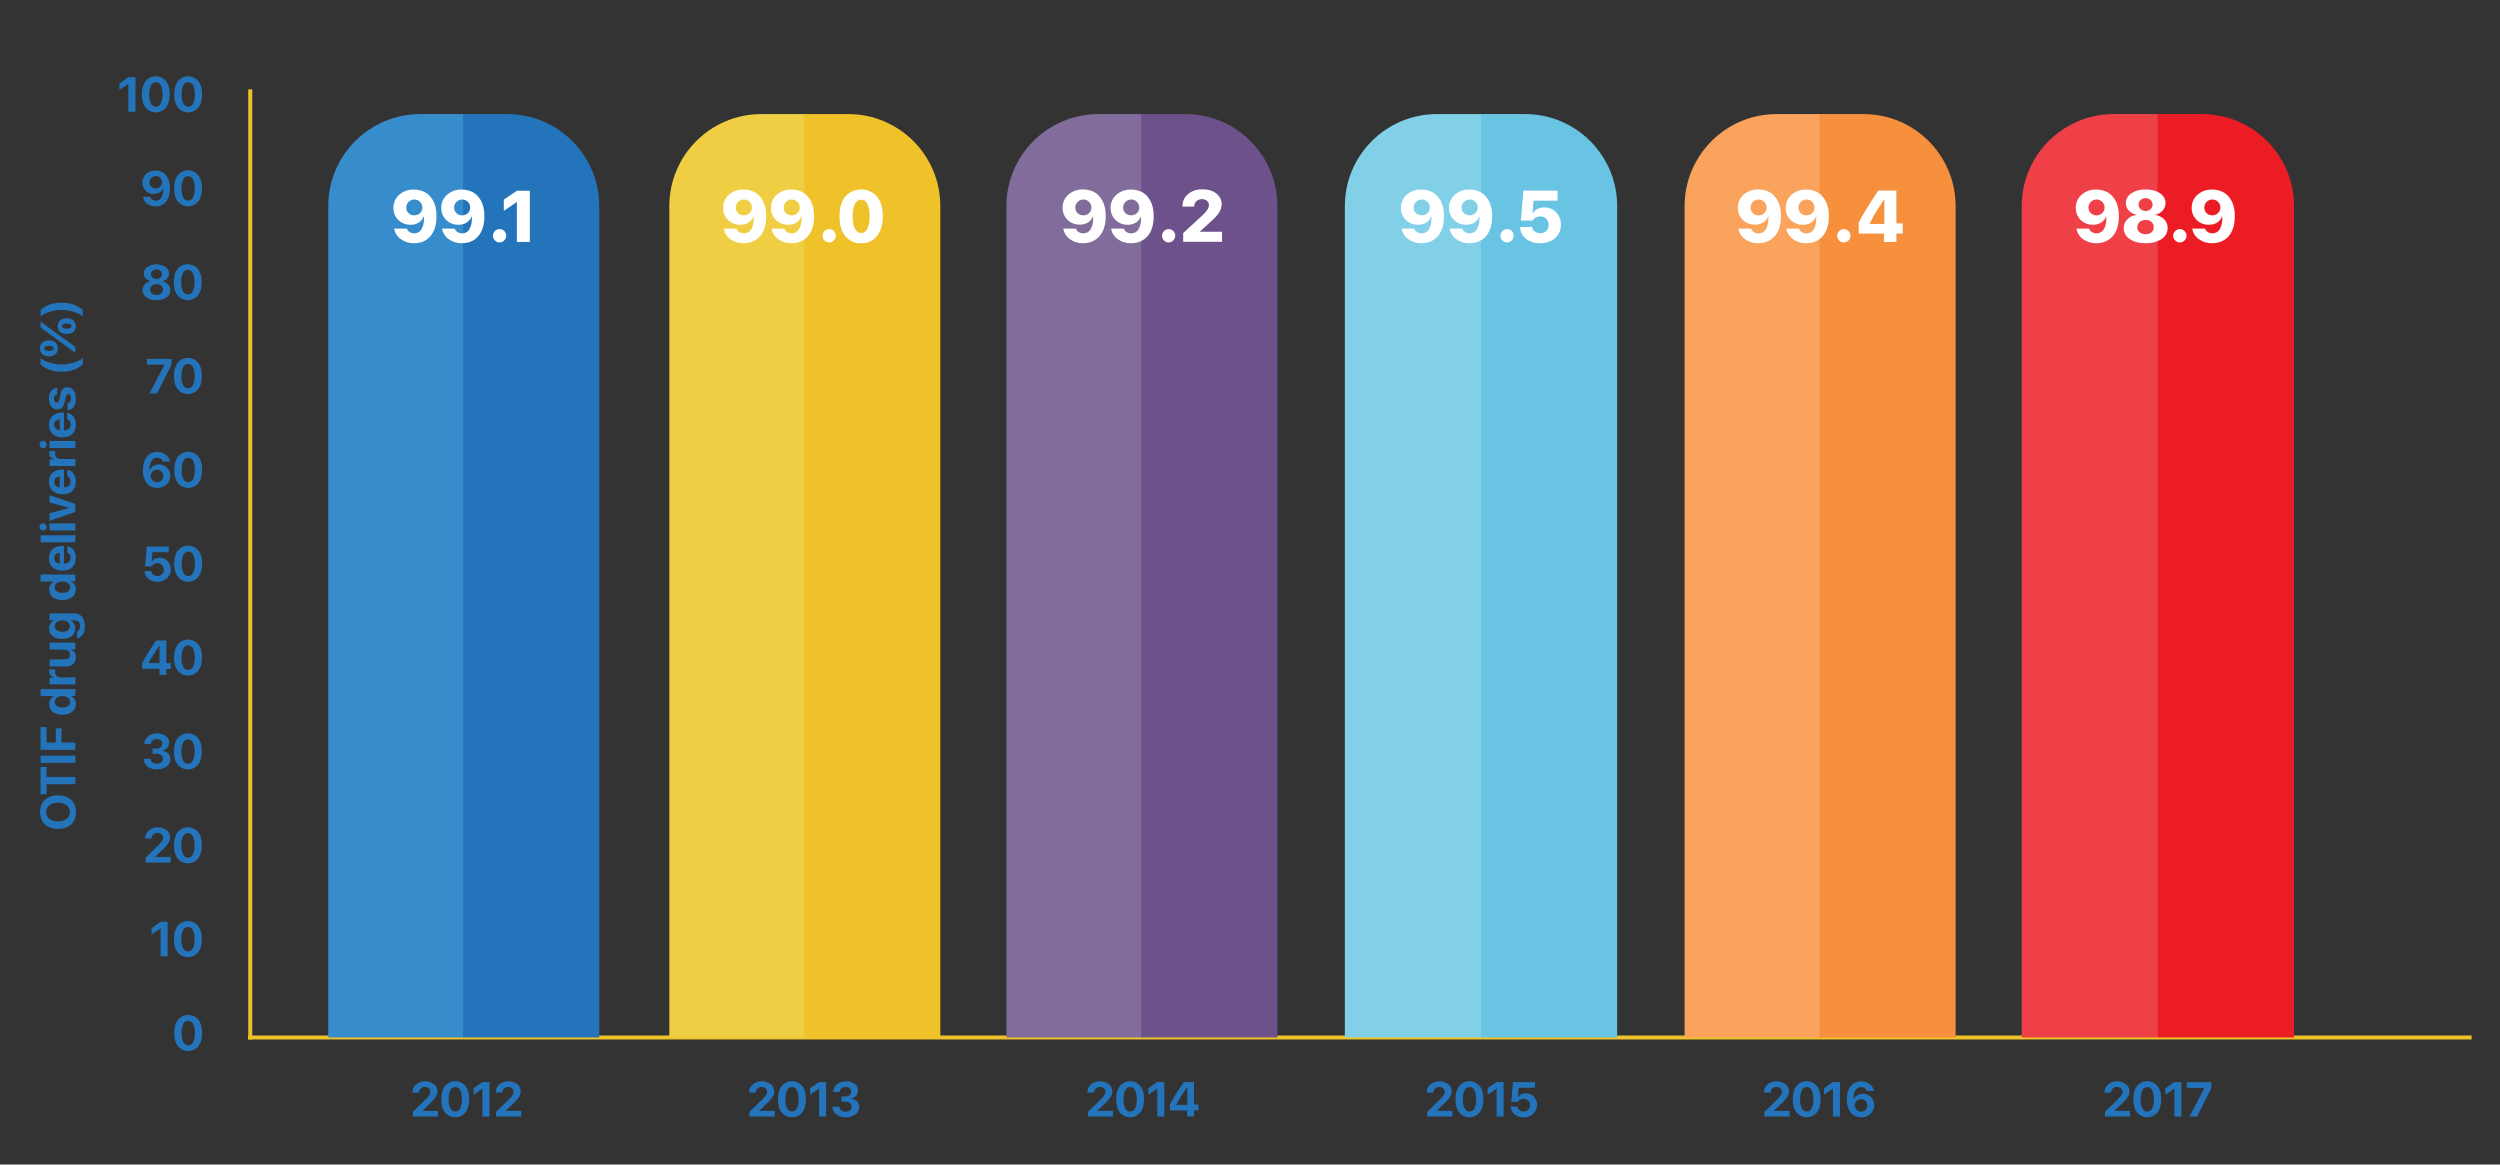 <?xml version="1.0" encoding="utf-8"?>
<!-- Generator: Adobe Illustrator 24.1.2, SVG Export Plug-In . SVG Version: 6.00 Build 0)  -->
<svg version="1.1" id="Layer_1" xmlns="http://www.w3.org/2000/svg" xmlns:xlink="http://www.w3.org/1999/xlink" x="0px" y="0px"
	 viewBox="0 0 1891.1 880.9" style="enable-background:new 0 0 1891.1 880.9;" xml:space="preserve">
<rect x="0" y="0" width="1891.1" height="880.9" fill="#333333" stroke="none"/>
<style type="text/css">
	.st0{fill:#EEC228;}
	.st1{fill:#2374BB;}
	.st2{fill:#378CCC;}
	.st3{fill:#FFFFFF;}
	.st4{fill:#F0CE43;}
	.st5{fill:#826C9B;}
	.st6{fill:#6C518B;}
	.st7{fill:#F9A35C;}
	.st8{fill:#F7903D;}
	.st9{fill:#82CFE8;}
	.st10{fill:#69C4E4;}
	.st11{fill:#EF4048;}
	.st12{fill:#EC1C24;}
</style>
<g>
	<path class="st0" d="M1388.3,178.2v-17.3h-0.1l-5.4,3.8v-4l5.5-3.8h4.4v21.4L1388.3,178.2z"/>
</g>
<g>
	<path class="st1" d="M97.1,84.5V63.5H97L90.4,68v-4.9l6.7-4.7h5.4v26.1H97.1z"/>
	<path class="st1" d="M125.6,81.4c-3.5,4.3-9.8,4.9-14.1,1.4c-0.5-0.4-1-0.9-1.4-1.4c-1.9-2.4-2.8-5.8-2.8-10s0.9-7.5,2.8-10
		c3.5-4.3,9.8-4.9,14.1-1.4c0.5,0.4,0.9,0.9,1.4,1.4c1.9,2.4,2.8,5.7,2.8,9.9C128.4,75.6,127.4,78.9,125.6,81.4z M114.2,78.3
		c0.9,2,3.2,3,5.3,2.1c0.9-0.4,1.7-1.2,2.1-2.1c1-2.1,1.4-4.5,1.3-6.9c0.1-2.3-0.3-4.7-1.3-6.8c-0.9-2-3.2-2.9-5.3-2.1
		c-0.9,0.4-1.7,1.1-2.1,2.1c-1,2.1-1.5,4.5-1.3,6.8C112.7,73.8,113.2,76.1,114.2,78.3z"/>
</g>
<g>
	<path class="st1" d="M150.1,81.4c-3.5,4.3-9.8,4.9-14.1,1.4c-0.5-0.4-1-0.9-1.4-1.4c-1.9-2.4-2.8-5.8-2.8-10s0.9-7.5,2.8-10
		c3.5-4.3,9.8-4.9,14.1-1.4c0.5,0.4,0.9,0.9,1.4,1.4c1.9,2.4,2.8,5.7,2.8,9.9C152.9,75.6,151.9,78.9,150.1,81.4z M138.7,78.3
		c0.9,2,3.2,3,5.3,2.1c0.9-0.4,1.7-1.2,2.1-2.1c1-2.1,1.4-4.5,1.3-6.9c0.1-2.3-0.3-4.7-1.3-6.8c-0.9-2-3.2-2.9-5.3-2.1
		c-0.9,0.4-1.7,1.1-2.1,2.1c-1,2.1-1.5,4.5-1.3,6.8C137.2,73.8,137.7,76.1,138.7,78.3L138.7,78.3z"/>
</g>
<g>
	<path class="st1" d="M117.7,156.1c-2.3,0.1-4.6-0.6-6.4-2c-1.7-1.2-2.9-3.1-3.2-5.2h5.4c0.3,0.9,0.8,1.6,1.6,2.1
		c2.3,1.5,5.4,0.8,6.9-1.5c0-0.1,0.1-0.1,0.1-0.2c1.1-2.1,1.6-4.5,1.4-6.9h-0.1c-0.5,1.3-1.4,2.4-2.6,3.1c-1.3,0.8-2.8,1.2-4.4,1.2
		c-2.3,0.1-4.5-0.8-6.2-2.4c-1.6-1.6-2.5-3.8-2.5-6.1c-0.1-2.5,1-4.9,2.8-6.6c2-1.8,4.6-2.7,7.2-2.6c1.8,0,3.5,0.4,5.1,1.2
		c1.5,0.8,2.8,2,3.6,3.5c1.6,2.6,2.3,5.6,2.2,8.6c0,4.3-1,7.7-2.9,10.2C123.8,154.9,120.8,156.3,117.7,156.1z M114.4,141.2
		c1.9,1.8,4.9,1.8,6.8,0c0.9-0.9,1.4-2.1,1.4-3.3c0-2.6-2.1-4.7-4.6-4.7c0,0-0.1,0-0.1,0c-1.3,0-2.5,0.5-3.4,1.4
		C112.6,136.4,112.6,139.4,114.4,141.2L114.4,141.2z"/>
	<path class="st1" d="M150,152.4c-3.5,4.3-9.8,4.9-14.1,1.4c-0.5-0.4-1-0.9-1.4-1.4c-1.9-2.4-2.8-5.8-2.8-10c0-4.2,0.9-7.5,2.8-9.9
		c3.5-4.3,9.8-4.9,14.1-1.4c0.5,0.4,1,0.9,1.4,1.4c1.9,2.4,2.8,5.7,2.8,9.9S151.9,149.9,150,152.4z M138.6,149.3
		c0.9,2,3.2,3,5.3,2.1c0.9-0.4,1.7-1.1,2.1-2.1c1-2.1,1.4-4.5,1.3-6.9c0.1-2.3-0.3-4.7-1.3-6.8c-0.9-2-3.3-2.9-5.3-2
		c-0.9,0.4-1.6,1.1-2,2c-1,2.1-1.5,4.5-1.3,6.8C137.1,144.8,137.6,147.1,138.6,149.3L138.6,149.3z"/>
</g>
<g>
	<path class="st1" d="M118.4,227.1c-2.7,0.1-5.4-0.6-7.7-2.1c-1.8-1.2-2.9-3.3-2.9-5.5c0-1.6,0.6-3.2,1.7-4.4
		c1.2-1.2,2.7-2.1,4.4-2.3v-0.1c-1.4-0.3-2.7-1-3.7-2.1c-0.9-1-1.4-2.4-1.4-3.8c0-2,1-3.9,2.7-4.9c4.2-2.6,9.5-2.6,13.7,0
		c1.7,1.1,2.7,3,2.7,5c0,1.4-0.5,2.7-1.4,3.7c-1,1.1-2.2,1.9-3.7,2.2v0.1c1.7,0.2,3.3,1.1,4.4,2.3c1.1,1.2,1.7,2.8,1.7,4.4
		c0,2.2-1.1,4.3-3,5.5C123.8,226.5,121.1,227.2,118.4,227.1z M114.9,222c1,0.8,2.2,1.2,3.5,1.1c1.3,0.1,2.5-0.4,3.5-1.1
		c1.6-1.4,1.8-3.8,0.5-5.4c-0.1-0.2-0.3-0.3-0.5-0.5c-1-0.8-2.2-1.2-3.5-1.1c-1.3-0.1-2.5,0.4-3.5,1.1c-1.6,1.4-1.8,3.8-0.5,5.4
		C114.6,221.7,114.7,221.9,114.9,222z M115.4,210c1.7,1.4,4.2,1.4,5.9,0c1.4-1.3,1.6-3.5,0.3-4.9c-0.1-0.1-0.2-0.2-0.3-0.3
		c-1.7-1.4-4.2-1.4-5.9,0c-1.4,1.3-1.6,3.5-0.3,4.9C115.3,209.8,115.4,209.9,115.4,210L115.4,210z"/>
	<path class="st1" d="M149.8,223.4c-3.5,4.3-9.8,4.9-14.1,1.4c-0.5-0.4-1-0.9-1.4-1.4c-1.9-2.4-2.8-5.8-2.8-10
		c0-4.2,0.9-7.5,2.8-9.9c3.5-4.3,9.8-4.9,14.1-1.4c0.5,0.4,1,0.9,1.4,1.4c1.9,2.4,2.8,5.7,2.8,9.9
		C152.6,217.6,151.7,220.9,149.8,223.4z M138.4,220.3c0.9,2,3.2,3,5.3,2.1c0.9-0.4,1.7-1.1,2.1-2.1c1-2.1,1.4-4.5,1.3-6.9
		c0.1-2.3-0.3-4.7-1.3-6.8c-0.9-2-3.2-2.9-5.3-2.1c-0.9,0.4-1.7,1.1-2.1,2.1c-1,2.1-1.5,4.5-1.3,6.8
		C136.9,215.8,137.4,218.1,138.4,220.3z"/>
</g>
<g>
	<path class="st1" d="M113.2,297.5l11.2-21.6v-0.1h-13.3v-4.3h18.6v4.4l-10.9,21.7L113.2,297.5z"/>
	<path class="st1" d="M149.9,294.4c-3.5,4.3-9.8,4.9-14.1,1.4c-0.5-0.4-1-0.9-1.4-1.4c-1.9-2.4-2.8-5.8-2.8-10c0-4.2,0.9-7.5,2.8-10
		c3.5-4.3,9.8-4.9,14.1-1.4c0.5,0.4,1,0.9,1.4,1.4c1.9,2.4,2.8,5.7,2.8,9.9C152.7,288.6,151.8,291.9,149.9,294.4z M138.5,291.3
		c0.9,2,3.2,3,5.3,2.1c0.9-0.4,1.7-1.1,2.1-2.1c1-2.1,1.4-4.5,1.3-6.9c0.1-2.3-0.3-4.7-1.3-6.8c-0.9-2-3.3-2.9-5.3-2
		c-0.9,0.4-1.6,1.1-2,2c-1,2.1-1.5,4.5-1.3,6.8C137,286.8,137.5,289.1,138.5,291.3z"/>
</g>
<g>
	<path class="st1" d="M118.9,369.1c-1.7,0-3.5-0.4-5-1.2c-1.5-0.8-2.7-2.1-3.6-3.6c-1.6-2.6-2.3-5.6-2.2-8.6c0-4.3,1-7.7,2.9-10.1
		c1.9-2.4,4.9-3.8,8-3.7c2.3-0.1,4.5,0.6,6.4,2c1.7,1.2,2.9,3.1,3.2,5.2h-5.4c-0.3-0.9-0.8-1.6-1.6-2.1c-0.8-0.5-1.7-0.8-2.7-0.8
		c-1.8,0-3.4,0.9-4.3,2.5c-1.1,2.1-1.6,4.5-1.4,6.9h0.1c0.5-1.3,1.5-2.4,2.6-3.1c1.3-0.8,2.8-1.2,4.3-1.2c4.6-0.1,8.5,3.5,8.6,8.1
		c0,0.2,0,0.3,0,0.5c0.1,2.5-1,4.9-2.8,6.6C124.1,368.3,121.5,369.2,118.9,369.1z M118.8,364.8c1.3,0,2.5-0.5,3.4-1.4
		c1.8-1.9,1.8-4.8,0-6.7c-1.9-1.8-4.9-1.8-6.8,0c-0.9,0.9-1.4,2-1.4,3.3c0,2.6,2.1,4.7,4.6,4.8C118.7,364.8,118.7,364.8,118.8,364.8
		L118.8,364.8z"/>
	<path class="st1" d="M150.1,365.4c-3.5,4.3-9.8,4.9-14.1,1.4c-0.5-0.4-1-0.9-1.4-1.4c-1.9-2.4-2.8-5.8-2.8-10c0-4.2,0.9-7.5,2.8-10
		c3.5-4.3,9.8-4.9,14.1-1.4c0.5,0.4,1,0.9,1.4,1.4c1.9,2.4,2.8,5.7,2.8,9.9C152.9,359.6,152,362.9,150.1,365.4z M138.7,362.3
		c0.9,2,3.2,3,5.3,2.1c0.9-0.4,1.7-1.1,2.1-2.1c1-2.1,1.4-4.5,1.3-6.9c0.1-2.3-0.3-4.7-1.3-6.8c-0.9-2-3.3-2.9-5.3-2
		c-0.9,0.4-1.6,1.1-2,2c-1,2.1-1.5,4.5-1.3,6.8C137.2,357.8,137.7,360.1,138.7,362.3z"/>
</g>
<g>
	<path class="st1" d="M119.1,440.1c-2.5,0.1-5-0.7-6.9-2.3c-1.8-1.4-2.8-3.5-2.9-5.8h5c0.1,1.1,0.7,2,1.6,2.7c0.9,0.7,2.1,1,3.2,1
		c2.5,0.1,4.7-1.9,4.8-4.4c0-0.1,0-0.3,0-0.4c0.1-1.3-0.4-2.6-1.3-3.5c-0.9-0.9-2.2-1.4-3.4-1.4c-0.9,0-1.9,0.2-2.7,0.6
		c-0.8,0.4-1.4,1-1.9,1.8h-4.9l1.3-15h16.6v4.3h-12.3l-0.6,7.1h0.1c0.6-0.9,1.4-1.6,2.3-2.1c1.1-0.5,2.3-0.8,3.5-0.8
		c2.3-0.1,4.5,0.8,6.2,2.5c3.4,3.7,3.2,9.5-0.4,13C124.3,439.3,121.7,440.2,119.1,440.1z"/>
	<path class="st1" d="M150.1,436.4c-3.5,4.3-9.8,4.9-14.1,1.4c-0.5-0.4-1-0.9-1.4-1.4c-1.9-2.4-2.8-5.8-2.8-10c0-4.2,0.9-7.5,2.8-10
		c3.5-4.3,9.8-4.9,14.1-1.4c0.5,0.4,1,0.9,1.4,1.4c1.9,2.4,2.8,5.7,2.8,9.9C152.9,430.6,152,433.9,150.1,436.4z M138.7,433.3
		c0.9,2,3.2,3,5.3,2.1c0.9-0.4,1.7-1.1,2.1-2.1c1-2.1,1.4-4.5,1.3-6.9c0.1-2.3-0.3-4.7-1.3-6.8c-0.9-2-3.3-2.9-5.3-2
		c-0.9,0.4-1.6,1.1-2,2c-1,2.1-1.5,4.5-1.3,6.8C137.2,428.8,137.7,431.1,138.7,433.3L138.7,433.3z"/>
</g>
<g>
	<path class="st1" d="M120.6,510.5v-4.6h-13v-4.6c3.2-5.8,6.7-11.4,10.5-16.8h7.7v17.1h3.4v4.4h-3.4v4.6L120.6,510.5z M112.4,501.5
		v0.1h8.3v-13.3h-0.1c-2,2.9-3.6,5.4-4.8,7.3C114.5,497.6,113.4,499.6,112.4,501.5z"/>
	<path class="st1" d="M150,507.4c-3.5,4.3-9.8,4.9-14.1,1.4c-0.5-0.4-1-0.9-1.4-1.4c-1.9-2.4-2.8-5.8-2.8-10c0-4.2,0.9-7.5,2.8-10
		c3.5-4.3,9.8-4.9,14.1-1.4c0.5,0.4,1,0.9,1.4,1.4c1.9,2.4,2.8,5.7,2.8,9.9C152.8,501.6,151.9,504.9,150,507.4z M138.6,504.3
		c0.9,2,3.2,3,5.3,2.1c0.9-0.4,1.7-1.1,2.1-2.1c1-2.1,1.4-4.5,1.3-6.9c0.1-2.3-0.3-4.7-1.3-6.8c-0.9-2-3.3-2.9-5.3-2
		c-0.9,0.4-1.6,1.1-2,2c-1,2.1-1.5,4.5-1.3,6.8C137.1,499.8,137.6,502.1,138.6,504.3L138.6,504.3z"/>
</g>
<g>
	<path class="st1" d="M115.4,570.1v-3.9h3.2c1.1,0,2.2-0.3,3-1c0.8-0.7,1.2-1.6,1.2-2.6c0-1-0.4-1.9-1.1-2.6c-0.9-0.7-2-1.1-3.1-1
		c-1.1-0.1-2.2,0.3-3.1,1c-0.8,0.7-1.2,1.7-1.3,2.8h-5c0-2.2,1-4.4,2.8-5.8c1.9-1.5,4.4-2.3,6.8-2.2c2.4-0.1,4.7,0.6,6.6,1.9
		c1.6,1.1,2.6,3,2.5,5c0,1.5-0.5,2.9-1.5,4c-1,1.1-2.4,1.8-3.9,2.1v0.1c1.7,0.1,3.4,0.8,4.7,1.9c1.2,1.1,1.8,2.7,1.7,4.4
		c0,2.2-1,4.4-2.9,5.6c-2.2,1.5-4.8,2.3-7.4,2.2c-2.5,0.1-5.1-0.7-7.1-2.2c-1.8-1.4-2.8-3.6-2.9-5.8h5.2c0.1,1.1,0.6,2,1.4,2.7
		c1,0.7,2.2,1.1,3.4,1c1.2,0.1,2.4-0.3,3.3-1c0.8-0.6,1.3-1.6,1.3-2.7c0-1.1-0.4-2.1-1.3-2.8c-1-0.7-2.2-1.1-3.5-1L115.4,570.1z"/>
	<path class="st1" d="M149.9,578.4c-3.5,4.3-9.8,4.9-14.1,1.4c-0.5-0.4-1-0.9-1.4-1.4c-1.9-2.4-2.8-5.8-2.8-10s0.9-7.6,2.8-10
		c3.5-4.3,9.8-4.9,14.1-1.4c0.5,0.4,1,0.9,1.4,1.4c1.9,2.4,2.8,5.7,2.8,9.9S151.7,575.9,149.9,578.4z M138.5,575.3
		c0.9,2,3.2,3,5.3,2.1c0.9-0.4,1.7-1.1,2.1-2.1c1-2.1,1.4-4.5,1.3-6.9c0.1-2.3-0.3-4.7-1.3-6.8c-0.9-2-3.3-2.9-5.3-2
		c-0.9,0.4-1.6,1.1-2,2c-1,2.1-1.5,4.5-1.3,6.8C137,570.8,137.5,573.1,138.5,575.3z"/>
</g>
<g>
	<path class="st1" d="M109.8,634.3c-0.1-2.3,0.9-4.5,2.7-6.1c4-3.1,9.5-3.2,13.6-0.2c1.7,1.3,2.6,3.3,2.6,5.4c0,0.8-0.1,1.5-0.4,2.3
		c-0.3,0.8-0.6,1.5-1.1,2.2c-0.5,0.7-1,1.4-1.5,2c-0.5,0.6-1.2,1.3-2,2.1l-6.4,6.1v0.1h11.8v4.3h-19v-3.7l9.8-9.5c1-1,1.9-2,2.7-3.2
		c0.5-0.8,0.7-1.7,0.7-2.6c0-1-0.4-1.9-1.2-2.5c-1.8-1.4-4.4-1.3-6.1,0.2c-0.8,0.8-1.3,1.9-1.3,3v0.1h-5L109.8,634.3z"/>
	<path class="st1" d="M149.9,649.4c-3.5,4.3-9.8,4.9-14.1,1.4c-0.5-0.4-1-0.9-1.4-1.4c-1.9-2.4-2.8-5.8-2.8-10s0.9-7.5,2.8-10
		c3.5-4.3,9.8-4.9,14.1-1.4c0.5,0.4,1,0.9,1.4,1.4c1.9,2.4,2.8,5.7,2.8,9.9C152.7,643.6,151.8,646.9,149.9,649.4z M138.5,646.3
		c0.9,2,3.2,3,5.3,2.1c0.9-0.4,1.7-1.1,2.1-2.1c1-2.1,1.4-4.5,1.3-6.9c0.1-2.3-0.3-4.7-1.3-6.8c-0.9-2-3.2-2.9-5.3-2.1
		c-0.9,0.4-1.7,1.1-2.1,2.1c-1,2.1-1.5,4.5-1.3,6.8C137,641.8,137.5,644.1,138.5,646.3L138.5,646.3z"/>
</g>
<g>
	<path class="st1" d="M121.5,723.5v-21.1h-0.1l-6.7,4.5v-4.9l6.7-4.7h5.4v26.1L121.5,723.5z"/>
	<path class="st1" d="M149.9,720.4c-3.5,4.3-9.8,4.9-14.1,1.4c-0.5-0.4-1-0.9-1.4-1.4c-1.9-2.4-2.8-5.8-2.8-10s0.9-7.6,2.8-10
		c3.5-4.3,9.8-4.9,14.1-1.4c0.5,0.4,0.9,0.9,1.4,1.4c1.9,2.4,2.8,5.7,2.8,9.9S151.8,717.9,149.9,720.4z M138.5,717.3
		c0.9,2,3.2,3,5.3,2.1c0.9-0.4,1.7-1.2,2.1-2.1c1-2.1,1.4-4.5,1.3-6.9c0.1-2.3-0.3-4.7-1.3-6.8c-0.9-2-3.2-2.9-5.3-2.1
		c-0.9,0.4-1.7,1.1-2.1,2.1c-1,2.1-1.5,4.5-1.3,6.8C137.1,712.8,137.5,715.1,138.5,717.3L138.5,717.3z"/>
</g>
<g>
	<path class="st1" d="M150.1,791.4c-3.5,4.3-9.8,4.9-14.1,1.4c-0.5-0.4-1-0.9-1.4-1.4c-1.9-2.4-2.8-5.8-2.8-10s0.9-7.6,2.8-10
		c3.5-4.3,9.8-4.9,14.1-1.4c0.5,0.4,0.9,0.9,1.4,1.4c1.9,2.4,2.8,5.7,2.8,9.9S151.9,788.9,150.1,791.4z M138.7,788.3
		c0.9,2,3.2,3,5.3,2.1c0.9-0.4,1.7-1.2,2.1-2.1c1-2.1,1.4-4.5,1.3-6.9c0.1-2.3-0.3-4.7-1.3-6.8c-0.9-2-3.2-2.9-5.3-2.1
		c-0.9,0.4-1.7,1.1-2.1,2.1c-1,2.1-1.5,4.5-1.3,6.8C137.2,783.8,137.7,786.1,138.7,788.3L138.7,788.3z"/>
</g>
<g>
	<path class="st1" d="M312,826.4c-0.1-2.3,0.9-4.5,2.7-6.1c4-3.1,9.5-3.2,13.6-0.2c1.7,1.3,2.6,3.3,2.6,5.4c0,0.8-0.1,1.5-0.4,2.3
		c-0.3,0.8-0.6,1.5-1.1,2.2c-0.5,0.7-1,1.4-1.5,2c-0.5,0.6-1.2,1.3-2,2.1l-6.4,6.1v0.1h11.8v4.3h-19V841l9.8-9.5c1-1,1.9-2,2.7-3.2
		c0.5-0.8,0.7-1.7,0.7-2.6c0-1-0.4-1.9-1.2-2.5c-1.8-1.4-4.4-1.3-6.1,0.2c-0.8,0.8-1.3,1.9-1.3,3v0.1h-5L312,826.4z"/>
	<path class="st1" d="M352.1,841.5c-3.5,4.3-9.8,4.9-14.1,1.4c-0.5-0.4-1-0.9-1.4-1.4c-1.9-2.4-2.8-5.8-2.8-10s0.9-7.5,2.8-10
		c3.5-4.3,9.8-4.9,14.1-1.4c0.5,0.4,1,0.9,1.4,1.4c1.9,2.4,2.8,5.7,2.8,9.9C354.9,835.7,353.9,839.1,352.1,841.5z M340.7,838.4
		c0.9,2,3.2,3,5.3,2.1c0.9-0.4,1.7-1.1,2.1-2.1c1-2.1,1.4-4.5,1.3-6.9c0.1-2.3-0.3-4.7-1.3-6.8c-0.9-2-3.2-2.9-5.3-2.1
		c-0.9,0.4-1.7,1.1-2.1,2.1c-1,2.1-1.5,4.5-1.3,6.8C339.2,833.9,339.7,836.3,340.7,838.4z"/>
</g>
<g>
	<path class="st1" d="M364.9,844.6v-21.1h-0.1l-6.6,4.6v-4.9l6.7-4.7h5.4v26.1L364.9,844.6z"/>
	<path class="st1" d="M375,826.4c-0.1-2.3,0.9-4.5,2.7-6.1c4-3.1,9.5-3.2,13.6-0.2c1.7,1.3,2.6,3.3,2.6,5.4c0,0.8-0.1,1.5-0.4,2.3
		c-0.3,0.8-0.6,1.5-1.1,2.2c-0.5,0.7-1,1.4-1.5,2c-0.5,0.6-1.2,1.3-2,2.1l-6.4,6.1v0.1h11.8v4.3h-19V841l9.8-9.5c1-1,1.9-2,2.7-3.2
		c0.5-0.8,0.7-1.7,0.7-2.6c0-1-0.4-1.9-1.2-2.5c-1.8-1.4-4.4-1.3-6.1,0.2c-0.8,0.8-1.3,1.9-1.3,3v0.1H375V826.4z"/>
</g>
<g>
	<path class="st1" d="M566.7,826.4c-0.1-2.3,0.9-4.5,2.7-6.1c4-3.1,9.5-3.2,13.6-0.2c1.7,1.3,2.6,3.3,2.6,5.4c0,0.8-0.1,1.5-0.3,2.3
		c-0.3,0.8-0.6,1.5-1.1,2.2c-0.5,0.7-1,1.4-1.5,2c-0.5,0.6-1.2,1.3-2,2.1l-6.4,6.1v0.1H586v4.3h-19V841l9.8-9.5c1-1,1.9-2,2.7-3.2
		c0.5-0.8,0.7-1.7,0.7-2.6c0-1-0.4-1.9-1.2-2.5c-1.8-1.4-4.4-1.3-6.1,0.2c-0.8,0.8-1.3,1.9-1.3,3v0.1h-5L566.7,826.4z"/>
	<path class="st1" d="M606.8,841.5c-3.5,4.3-9.8,4.9-14.1,1.4c-0.5-0.4-1-0.9-1.4-1.4c-1.9-2.4-2.8-5.8-2.8-10s0.9-7.5,2.8-10
		c3.5-4.3,9.8-4.9,14.1-1.4c0.5,0.4,1,0.9,1.4,1.4c1.9,2.4,2.8,5.7,2.8,9.9C609.6,835.7,608.7,839.1,606.8,841.5z M595.4,838.4
		c0.9,2,3.2,3,5.3,2.1c0.9-0.4,1.7-1.1,2.1-2.1c1-2.1,1.4-4.5,1.3-6.9c0.1-2.3-0.3-4.7-1.3-6.8c-0.9-2-3.2-2.9-5.3-2.1
		c-0.9,0.4-1.7,1.1-2.1,2.1c-1,2.1-1.5,4.5-1.3,6.8C594,833.9,594.4,836.3,595.4,838.4z"/>
</g>
<g>
	<path class="st1" d="M619.6,844.6v-21.1h-0.1l-6.7,4.6v-4.9l6.7-4.7h5.4v26.1L619.6,844.6z"/>
	<path class="st1" d="M636.5,833.3v-3.9h3.2c1.1,0,2.2-0.3,3-1c0.8-0.7,1.2-1.6,1.2-2.6c0-1-0.4-1.9-1.1-2.6c-0.9-0.7-2-1.1-3.1-1
		c-1.1-0.1-2.2,0.3-3.1,1c-0.8,0.7-1.3,1.7-1.3,2.8h-5c0-2.2,1-4.4,2.8-5.8c1.9-1.5,4.4-2.3,6.8-2.2c2.4-0.1,4.7,0.6,6.6,1.9
		c1.6,1.1,2.6,3,2.5,5c0,1.5-0.5,2.9-1.5,4c-1,1.1-2.4,1.8-3.9,2.1v0.1c1.7,0.1,3.4,0.8,4.7,1.9c1.2,1.1,1.8,2.7,1.7,4.4
		c0,2.2-1,4.4-2.9,5.6c-2.2,1.5-4.8,2.3-7.4,2.2c-2.5,0.1-5.1-0.7-7.1-2.2c-1.8-1.4-2.8-3.6-2.9-5.8h5.2c0,1.1,0.6,2,1.4,2.7
		c1,0.7,2.2,1.1,3.4,1c1.2,0.1,2.4-0.3,3.3-1c0.8-0.6,1.3-1.6,1.3-2.7c0-1.1-0.4-2.1-1.3-2.8c-1-0.7-2.2-1.1-3.5-1L636.5,833.3z"/>
</g>
<g>
	<path class="st1" d="M822.5,826.4c-0.1-2.3,0.9-4.5,2.7-6.1c4-3.1,9.5-3.2,13.6-0.2c1.7,1.3,2.6,3.3,2.6,5.4c0,0.8-0.1,1.5-0.3,2.3
		c-0.3,0.8-0.6,1.5-1.1,2.2c-0.5,0.7-1,1.4-1.5,2c-0.5,0.6-1.2,1.3-2,2.1l-6.4,6.1v0.1h11.8v4.3h-18.9V841l9.8-9.5
		c1-1,1.9-2,2.7-3.2c0.5-0.8,0.7-1.7,0.7-2.6c0-1-0.4-1.9-1.2-2.5c-1.8-1.4-4.4-1.3-6.1,0.2c-0.8,0.8-1.3,1.9-1.3,3v0.1h-5V826.4z"
		/>
	<path class="st1" d="M862.6,841.5c-3.5,4.3-9.8,4.9-14.1,1.4c-0.5-0.4-1-0.9-1.4-1.4c-1.9-2.4-2.8-5.8-2.8-10c0-4.2,0.9-7.5,2.8-10
		c3.5-4.3,9.8-4.9,14.1-1.4c0.5,0.4,1,0.9,1.4,1.4c1.9,2.4,2.8,5.7,2.8,9.9C865.4,835.7,864.5,839.1,862.6,841.5z M851.2,838.4
		c0.9,2,3.2,3,5.3,2.1c0.9-0.4,1.7-1.1,2.1-2.1c1-2.1,1.4-4.5,1.3-6.9c0.1-2.3-0.3-4.7-1.3-6.8c-0.9-2-3.2-2.9-5.3-2.1
		c-0.9,0.4-1.7,1.1-2.1,2.1c-1,2.1-1.5,4.5-1.3,6.8C849.8,833.9,850.2,836.3,851.2,838.4L851.2,838.4z"/>
</g>
<g>
	<path class="st1" d="M875.4,844.6v-21.1h-0.1l-6.7,4.6v-4.9l6.7-4.7h5.4v26.1L875.4,844.6z"/>
	<path class="st1" d="M898,844.6V840h-13v-4.7c3.2-5.8,6.7-11.4,10.5-16.8h7.7v17h3.4v4.4h-3.4v4.6H898z M889.8,835.6v0.2h8.3v-13.4
		H898c-2,2.9-3.6,5.4-4.8,7.3S890.8,833.7,889.8,835.6L889.8,835.6z"/>
</g>
<g>
	<path class="st1" d="M1079.2,826.4c-0.1-2.3,0.9-4.5,2.7-6.1c4-3.1,9.5-3.2,13.6-0.2c1.7,1.3,2.6,3.3,2.6,5.4
		c0,0.8-0.1,1.5-0.3,2.3c-0.3,0.8-0.6,1.5-1.1,2.2c-0.5,0.7-1,1.4-1.5,2c-0.5,0.6-1.2,1.3-2,2.1l-6.4,6.1v0.1h11.8v4.3h-19V841
		l9.8-9.5c1-1,1.9-2,2.7-3.2c0.5-0.8,0.7-1.7,0.7-2.6c0-1-0.4-1.9-1.2-2.5c-1.8-1.4-4.4-1.3-6.1,0.2c-0.8,0.8-1.3,1.9-1.3,3v0.1h-5
		L1079.2,826.4z"/>
	<path class="st1" d="M1119.3,841.5c-3.5,4.3-9.8,4.9-14.1,1.4c-0.5-0.4-1-0.9-1.4-1.4c-1.9-2.4-2.8-5.8-2.8-10s0.9-7.5,2.8-10
		c3.5-4.3,9.8-4.9,14.1-1.4c0.5,0.4,1,0.9,1.4,1.4c1.9,2.4,2.8,5.7,2.8,9.9C1122.1,835.7,1121.2,839.1,1119.3,841.5z M1107.9,838.4
		c0.9,2,3.2,3,5.3,2.1c0.9-0.4,1.7-1.1,2.1-2.1c1-2.1,1.4-4.5,1.3-6.9c0.1-2.3-0.3-4.7-1.3-6.8c-0.9-2-3.2-2.9-5.3-2.1
		c-0.9,0.4-1.7,1.1-2.1,2.1c-1,2.1-1.5,4.5-1.3,6.8C1106.4,833.9,1106.9,836.3,1107.9,838.4z"/>
</g>
<g>
	<path class="st1" d="M1132.1,844.6v-21.1h-0.1l-6.7,4.6v-4.9l6.7-4.7h5.4v26.1L1132.1,844.6z"/>
	<path class="st1" d="M1152.6,845.2c-2.5,0.1-5-0.7-6.9-2.3c-1.8-1.4-2.8-3.5-2.9-5.8h5c0.1,1.1,0.7,2,1.6,2.7c0.9,0.7,2.1,1,3.2,1
		c2.5,0.1,4.7-1.9,4.8-4.4c0-0.1,0-0.3,0-0.4c0.1-1.3-0.4-2.6-1.3-3.5c-0.9-0.9-2.2-1.4-3.4-1.4c-0.9,0-1.9,0.2-2.7,0.6
		c-0.8,0.4-1.4,1-1.9,1.8h-4.9l1.3-15h16.6v4.3h-12.3l-0.6,7.1h0.1c0.6-0.9,1.4-1.6,2.3-2.1c1.1-0.5,2.3-0.8,3.5-0.8
		c2.3-0.1,4.5,0.8,6.2,2.5c3.4,3.7,3.2,9.5-0.4,13C1157.9,844.4,1155.3,845.3,1152.6,845.2z"/>
</g>
<g>
	<path class="st1" d="M1334.3,826.4c-0.1-2.3,0.9-4.5,2.7-6.1c4-3.1,9.5-3.2,13.6-0.2c1.7,1.3,2.6,3.3,2.6,5.4
		c0,0.8-0.1,1.5-0.3,2.3c-0.3,0.8-0.6,1.5-1.1,2.2c-0.5,0.7-1,1.4-1.5,2c-0.5,0.6-1.2,1.3-2,2.1l-6.4,6.1v0.1h11.8v4.3h-19V841
		l9.8-9.5c1-1,1.9-2,2.7-3.2c0.5-0.8,0.7-1.7,0.7-2.6c0-1-0.4-1.9-1.2-2.5c-1.8-1.4-4.4-1.3-6.1,0.2c-0.8,0.8-1.3,1.9-1.3,3v0.1h-5
		L1334.3,826.4z"/>
	<path class="st1" d="M1374.4,841.5c-3.5,4.3-9.8,4.9-14.1,1.4c-0.5-0.4-1-0.9-1.4-1.4c-1.9-2.4-2.8-5.8-2.8-10s0.9-7.5,2.8-10
		c3.5-4.3,9.8-4.9,14.1-1.4c0.5,0.4,1,0.9,1.4,1.4c1.9,2.4,2.8,5.7,2.8,9.9C1377.2,835.7,1376.3,839.1,1374.4,841.5z M1363,838.4
		c0.9,2,3.2,3,5.3,2.1c0.9-0.4,1.7-1.1,2.1-2.1c1-2.1,1.4-4.5,1.3-6.9c0.1-2.3-0.3-4.7-1.3-6.8c-0.9-2-3.2-2.9-5.3-2.1
		c-0.9,0.4-1.7,1.1-2.1,2.1c-1,2.1-1.5,4.5-1.3,6.8C1361.5,833.9,1362,836.3,1363,838.4z"/>
	<path class="st1" d="M1386.5,844.6v-21.1h-0.1l-6.7,4.6v-4.9l6.7-4.7h5.4v26.1L1386.5,844.6z"/>
	<path class="st1" d="M1407.9,845.2c-1.8,0-3.5-0.4-5.1-1.2c-1.5-0.8-2.7-2.1-3.6-3.6c-1.6-2.6-2.3-5.6-2.2-8.6
		c0-4.3,1-7.7,2.9-10.1c1.9-2.4,4.9-3.8,8-3.7c2.3-0.1,4.5,0.6,6.4,2c1.7,1.2,2.9,3.1,3.2,5.2h-5.4c-0.3-0.9-0.8-1.6-1.6-2.1
		c-0.8-0.5-1.7-0.8-2.7-0.8c-1.8,0-3.4,0.9-4.3,2.5c-1.1,2.1-1.6,4.5-1.4,6.9h0.1c0.5-1.3,1.5-2.4,2.6-3.1c1.3-0.8,2.8-1.2,4.3-1.2
		c4.6-0.1,8.5,3.5,8.6,8.1c0,0.2,0,0.3,0,0.5c0.1,2.5-1,4.9-2.8,6.6C1413.1,844.4,1410.5,845.3,1407.9,845.2z M1407.8,840.9
		c1.3,0,2.5-0.5,3.4-1.4c1.8-1.9,1.8-4.8,0-6.7c-1.9-1.8-4.9-1.8-6.8,0c-0.9,0.9-1.4,2-1.4,3.3c0,2.6,2.1,4.7,4.7,4.8
		C1407.7,840.9,1407.8,840.9,1407.8,840.9L1407.8,840.9z"/>
</g>
<polyline class="st0" points="1869.6,783.3 187.6,783.3 187.6,786.3 1869.6,786.3 "/>
<polyline class="st0" points="187.8,67.6 187.8,786.3 190.8,786.3 190.8,67.6 "/>
<path class="st2" d="M248.3,155.9c0-38.4,31.2-69.6,69.6-69.6c0,0,0,0,0,0h33.4v698.5h-103L248.3,155.9L248.3,155.9z"/>
<path class="st1" d="M453.3,155.9c0-38.4-31.2-69.6-69.6-69.6l0,0h-33.4v698.5h103V155.9z"/>
<g>
	<path class="st3" d="M313.3,184c-3.6,0.1-7.2-1-10.1-3.1c-2.7-1.9-4.5-4.8-5-8h9.6c0.3,1.1,1,2,2,2.6c1.1,0.7,2.3,1,3.6,1
		c2.4,0,4.6-1.3,5.6-3.4c1.4-2.3,1.9-5.4,1.7-9.4h-0.2c-0.6,1.9-1.9,3.5-3.6,4.6c-1.9,1.2-4.2,1.8-6.4,1.7c-3.4,0.1-6.7-1.2-9.2-3.6
		c-2.4-2.4-3.8-5.7-3.7-9.1c-0.1-3.8,1.5-7.5,4.4-10c3.1-2.7,7.1-4.1,11.2-3.9c2.6,0,5.1,0.5,7.5,1.6c2.2,1,4.1,2.6,5.5,4.6
		c2.7,3.5,4,8.1,4,13.9c0,6.4-1.5,11.4-4.5,15C322.7,182.1,318.5,183.9,313.3,184z M313.4,162.9c1.6,0,3.2-0.6,4.3-1.7
		c1.2-1.1,1.8-2.6,1.8-4.2c0-3.3-2.6-6-5.9-6.1c0,0-0.1,0-0.1,0c-1.6,0-3.2,0.6-4.4,1.8c-1.2,1.1-1.8,2.7-1.8,4.3
		c0,1.6,0.6,3.2,1.8,4.3C310.2,162.3,311.7,162.9,313.4,162.9L313.4,162.9z"/>
	<path class="st3" d="M349.5,184c-3.6,0.1-7.2-1-10.1-3.1c-2.7-1.9-4.5-4.8-5-8h9.6c0.3,1.1,1,2,2,2.6c1.1,0.7,2.3,1,3.6,1
		c2.4,0,4.6-1.3,5.6-3.4c1.4-2.3,1.9-5.4,1.7-9.4h-0.2c-0.6,1.9-1.9,3.5-3.6,4.6c-1.9,1.2-4.2,1.8-6.4,1.7c-3.4,0.1-6.7-1.2-9.2-3.6
		c-2.4-2.4-3.8-5.7-3.7-9.1c-0.1-3.8,1.5-7.5,4.4-10c3.1-2.7,7.1-4.1,11.2-3.9c2.6,0,5.1,0.5,7.5,1.6c2.2,1,4.1,2.6,5.5,4.6
		c2.7,3.5,4,8.1,4,13.9c0,6.4-1.5,11.4-4.5,15C358.9,182.1,354.8,183.9,349.5,184z M349.6,162.9c1.6,0,3.2-0.6,4.3-1.7
		c1.2-1.1,1.8-2.6,1.8-4.2c0-3.3-2.6-6-5.9-6.1c0,0-0.1,0-0.1,0c-1.6,0-3.2,0.6-4.4,1.8c-1.2,1.1-1.8,2.7-1.8,4.3
		c0,1.6,0.6,3.2,1.8,4.3C346.4,162.3,348,162.9,349.6,162.9L349.6,162.9z"/>
</g>
<g>
	<path class="st3" d="M381.4,181.9c-0.9,0.9-2.2,1.5-3.5,1.5c-1.3,0-2.6-0.5-3.5-1.5c-2-2-2-5.1,0-7.1c0.9-1,2.2-1.5,3.5-1.5
		c2.8,0,5,2.2,5,5C382.9,179.7,382.3,180.9,381.4,181.9L381.4,181.9z"/>
	<path class="st3" d="M391,183v-30.1h-0.2l-9.7,6.6v-8.5l9.9-6.7h9.8V183H391z"/>
</g>
<path class="st4" d="M506.3,155.9c0-38.4,31.2-69.6,69.6-69.6l0,0h33.4v698.5h-103L506.3,155.9L506.3,155.9z"/>
<path class="st0" d="M711.3,155.9c0-38.4-31.2-69.6-69.6-69.6h-33.4v698.5h103V155.9z"/>
<g>
	<path class="st3" d="M562.6,184c-3.6,0.1-7.2-1-10.1-3.1c-2.7-1.9-4.5-4.8-5-8h9.6c0.3,1.1,1,2,2,2.6c1.1,0.7,2.3,1,3.6,1
		c2.4,0,4.6-1.3,5.7-3.4c1.3-2.3,1.9-5.4,1.7-9.4h-0.2c-0.6,1.9-1.9,3.5-3.6,4.6c-1.9,1.2-4.2,1.8-6.4,1.7c-3.4,0.1-6.7-1.2-9.2-3.6
		c-2.4-2.4-3.8-5.7-3.7-9.1c-0.1-3.8,1.5-7.5,4.4-10c3.1-2.7,7.1-4.1,11.2-3.9c2.6,0,5.1,0.5,7.5,1.6c2.2,1,4.1,2.6,5.5,4.6
		c2.7,3.5,4,8.1,4,13.9c0,6.4-1.5,11.4-4.5,15C571.9,182.1,567.8,183.9,562.6,184z M562.7,162.9c1.6,0,3.2-0.6,4.3-1.7
		c1.2-1.1,1.8-2.6,1.8-4.2c0-3.3-2.6-6-5.9-6.1c0,0-0.1,0-0.1,0c-1.6,0-3.2,0.6-4.4,1.8c-1.2,1.1-1.8,2.7-1.8,4.3
		c0,1.6,0.6,3.2,1.8,4.3C559.5,162.3,561,162.9,562.7,162.9L562.7,162.9z"/>
	<path class="st3" d="M598.8,184c-3.6,0.1-7.2-1-10.1-3.1c-2.7-1.9-4.5-4.8-5-8h9.6c0.3,1.1,1,2,2,2.6c1.1,0.7,2.3,1,3.6,1
		c2.4,0,4.6-1.3,5.7-3.4c1.3-2.3,1.9-5.4,1.7-9.4h-0.2c-0.6,1.9-1.9,3.5-3.6,4.6c-1.9,1.2-4.2,1.8-6.4,1.7c-3.4,0.1-6.7-1.2-9.2-3.6
		c-2.4-2.4-3.8-5.7-3.7-9.1c-0.1-3.8,1.5-7.5,4.4-10c3.1-2.7,7.1-4.1,11.2-3.9c2.6,0,5.1,0.5,7.5,1.6c2.2,1,4.1,2.6,5.5,4.6
		c2.7,3.5,4,8.1,4,13.9c0,6.4-1.5,11.4-4.5,15C608.2,182.1,604.1,183.9,598.8,184z M598.9,162.9c1.6,0,3.2-0.6,4.3-1.7
		c1.2-1.1,1.8-2.6,1.8-4.2c0-3.3-2.6-6-5.9-6.1c0,0-0.1,0-0.1,0c-1.6,0-3.2,0.6-4.4,1.8c-1.2,1.1-1.8,2.7-1.8,4.3
		c0,1.6,0.6,3.2,1.8,4.3C595.7,162.3,597.3,162.9,598.9,162.9L598.9,162.9z"/>
</g>
<g>
	<path class="st3" d="M630.7,181.9c-0.9,0.9-2.2,1.5-3.5,1.5c-1.3,0-2.6-0.5-3.5-1.5c-2-2-2-5.1,0-7.1c0.9-1,2.2-1.5,3.5-1.5
		c2.8,0,5,2.2,5,5C632.2,179.7,631.6,180.9,630.7,181.9L630.7,181.9z"/>
	<path class="st3" d="M651.4,184c-4.6,0.2-9.1-1.8-12-5.4c-2.9-3.6-4.4-8.6-4.4-15c0-6.4,1.5-11.3,4.4-14.9c5.8-6.6,16-7.3,22.6-1.4
		c0.5,0.4,1,0.9,1.4,1.4c2.9,3.6,4.4,8.6,4.4,14.9c0,6.3-1.5,11.3-4.4,15C660.5,182.2,656,184.2,651.4,184z M646.7,173
		c1.2,2.2,2.7,3.3,4.7,3.3s3.5-1.1,4.7-3.3c1.1-2.2,1.7-5.3,1.7-9.4s-0.6-7.2-1.7-9.4s-2.7-3.2-4.7-3.2s-3.5,1.1-4.7,3.3
		s-1.7,5.3-1.7,9.4S645.5,170.8,646.7,173z"/>
</g>
<path class="st5" d="M761.3,155.9c0-38.4,31.2-69.6,69.6-69.6c0,0,0,0,0,0h33.4v698.5h-103V155.9z"/>
<path class="st6" d="M966.3,155.9c0-38.4-31.2-69.6-69.6-69.6h-33.4v698.5h103V155.9z"/>
<g>
	<path class="st3" d="M819.4,184c-3.6,0.1-7.2-1-10.1-3.1c-2.7-1.9-4.5-4.8-5-8h9.6c0.3,1.1,1,2,2,2.6c1.1,0.7,2.3,1,3.6,1
		c2.4,0,4.6-1.3,5.7-3.5c1.3-2.3,1.9-5.4,1.7-9.4h-0.2c-0.6,1.9-1.9,3.5-3.6,4.6c-1.9,1.2-4.2,1.8-6.4,1.7c-3.4,0.1-6.7-1.2-9.2-3.6
		c-2.4-2.4-3.8-5.7-3.7-9.1c-0.1-3.8,1.5-7.5,4.4-10c3.1-2.7,7.1-4.1,11.2-3.9c2.6,0,5.1,0.5,7.5,1.6c2.2,1,4.1,2.6,5.5,4.6
		c2.7,3.5,4,8.1,4,13.9c0,6.4-1.5,11.4-4.5,15C828.8,182,824.7,183.9,819.4,184z M819.5,162.9c1.6,0,3.2-0.6,4.3-1.7
		c1.2-1.1,1.8-2.6,1.8-4.2c0-3.3-2.6-6-5.9-6.1c0,0-0.1,0-0.1,0c-1.6,0-3.2,0.6-4.4,1.8c-1.2,1.1-1.8,2.7-1.8,4.3
		c0,1.6,0.6,3.2,1.8,4.3C816.3,162.3,817.9,162.9,819.5,162.9L819.5,162.9z"/>
	<path class="st3" d="M855.6,184c-3.6,0.1-7.2-1-10.1-3.1c-2.7-1.9-4.5-4.8-5-8h9.6c0.3,1.1,1,2,2,2.6c1.1,0.7,2.3,1,3.6,1
		c2.4,0,4.6-1.3,5.7-3.4c1.3-2.3,1.9-5.4,1.7-9.4H863c-0.6,1.9-1.9,3.5-3.6,4.6c-1.9,1.2-4.2,1.8-6.4,1.7c-3.4,0.1-6.7-1.2-9.2-3.6
		c-2.4-2.4-3.8-5.7-3.7-9.1c-0.1-3.8,1.5-7.5,4.4-10c3.1-2.7,7.1-4.1,11.2-3.9c2.6,0,5.1,0.5,7.5,1.6c2.2,1,4.1,2.6,5.5,4.6
		c2.7,3.5,4,8.1,4,13.9c0,6.4-1.5,11.4-4.5,15C865.1,182.1,860.9,183.9,855.6,184z M855.7,162.9c1.6,0,3.2-0.6,4.3-1.7
		c1.2-1.1,1.8-2.6,1.8-4.2c0-3.3-2.6-6-5.9-6.1c0,0-0.1,0-0.1,0c-1.6,0-3.2,0.6-4.4,1.8c-1.2,1.1-1.8,2.7-1.8,4.3
		c0,1.6,0.6,3.2,1.8,4.3C852.5,162.3,854.1,162.9,855.7,162.9L855.7,162.9z"/>
</g>
<g>
	<path class="st3" d="M887.5,181.9c-0.9,0.9-2.2,1.5-3.5,1.5c-1.3,0-2.6-0.5-3.5-1.5c-2-2-2-5.1,0-7.1c0.9-1,2.2-1.5,3.5-1.5
		c2.8,0,5,2.2,5,5C889,179.7,888.4,180.9,887.5,181.9L887.5,181.9z"/>
	<path class="st3" d="M894.5,156.1c-0.1-3.6,1.4-7,4.2-9.3c2.8-2.4,6.4-3.6,10.9-3.6c4.4,0,7.9,1.1,10.5,3.2c2.6,2,4.1,5.1,4,8.3
		c0,1-0.2,2-0.5,2.9c-0.3,0.9-0.6,1.8-1.1,2.6c-0.5,0.9-1,1.7-1.7,2.4c-0.7,0.9-1.3,1.6-1.8,2.1s-1.2,1.1-2,1.9l-9.3,8.5v0.2h16.7
		v7.6H895v-6.6l15.1-13.9c1.3-1.2,2.5-2.5,3.4-4c0.6-1,1-2.2,1-3.4c0-1.2-0.6-2.3-1.5-3.1c-2.4-1.8-5.7-1.7-8,0.3
		c-1.1,1-1.7,2.4-1.6,3.9v0.2h-9L894.5,156.1z"/>
</g>
<path class="st7" d="M1274.3,155.9c0-38.4,31.2-69.6,69.6-69.6h33.4v698.5h-103V155.9z"/>
<path class="st8" d="M1479.3,155.9c0-38.4-31.2-69.6-69.6-69.6h-33.4v698.5h103V155.9z"/>
<g>
	<path class="st3" d="M1330.1,184c-3.6,0.1-7.2-1-10.1-3.1c-2.7-1.9-4.5-4.8-5-8h9.6c0.3,1.1,1,2,2,2.6c1.1,0.7,2.3,1,3.6,1
		c2.4,0.1,4.7-1.3,5.8-3.5c1.3-2.3,1.9-5.4,1.7-9.4h-0.2c-0.6,1.9-1.9,3.5-3.6,4.6c-1.9,1.2-4.2,1.8-6.4,1.7
		c-3.4,0.1-6.7-1.2-9.2-3.6c-2.4-2.4-3.8-5.7-3.7-9.1c-0.1-3.8,1.5-7.5,4.4-10c3.1-2.7,7.1-4.1,11.2-3.9c2.6,0,5.1,0.5,7.5,1.6
		c2.2,1,4.1,2.6,5.5,4.6c2.7,3.5,4,8.1,4,13.9c0,6.4-1.5,11.4-4.5,15C1339.6,182,1335.5,183.9,1330.1,184z M1330.3,162.9
		c1.6,0,3.2-0.6,4.3-1.7c1.2-1.1,1.8-2.6,1.8-4.2c0-3.3-2.6-6-5.9-6.1c0,0-0.1,0-0.1,0c-1.6,0-3.2,0.6-4.4,1.8
		c-1.2,1.1-1.8,2.7-1.8,4.3c0,1.6,0.6,3.2,1.8,4.3C1327.1,162.3,1328.6,162.9,1330.3,162.9L1330.3,162.9z"/>
	<path class="st3" d="M1366.4,184c-3.6,0.1-7.2-1-10.1-3.1c-2.7-1.9-4.5-4.8-5-8h9.6c0.3,1.1,1,2,2,2.6c1.1,0.7,2.3,1,3.6,1
		c2.4,0,4.6-1.3,5.7-3.4c1.3-2.3,1.9-5.4,1.7-9.4h-0.2c-0.6,1.9-1.9,3.5-3.6,4.6c-1.9,1.2-4.2,1.8-6.4,1.7c-3.4,0.1-6.7-1.2-9.2-3.6
		c-2.4-2.4-3.8-5.7-3.7-9.1c-0.1-3.8,1.5-7.5,4.4-10c3.1-2.7,7.1-4.1,11.2-3.9c2.6,0,5.1,0.5,7.5,1.6c2.2,1,4.1,2.6,5.5,4.6
		c2.7,3.5,4,8.1,4,13.9c0,6.4-1.5,11.4-4.5,15C1375.8,182.1,1371.7,183.9,1366.4,184z M1366.5,162.9c1.6,0,3.2-0.6,4.3-1.7
		c1.2-1.1,1.8-2.6,1.8-4.2c0-3.3-2.6-6-5.9-6.1c0,0-0.1,0-0.1,0c-1.6,0-3.2,0.6-4.4,1.8c-1.2,1.1-1.8,2.7-1.8,4.3
		c0,1.6,0.6,3.2,1.8,4.3C1363.3,162.3,1364.9,162.9,1366.5,162.9L1366.5,162.9z"/>
</g>
<g>
	<path class="st3" d="M1398.3,181.9c-2,2-5.1,2-7.1,0s-2-5.1,0-7.1c2-2,5.1-2,7.1,0c0.9,0.9,1.5,2.2,1.5,3.5
		C1399.8,179.7,1399.2,180.9,1398.3,181.9z"/>
	<path class="st3" d="M1425.1,183v-6.3H1406v-8.3c1.7-3.3,3.7-6.9,6-10.6s5.2-8.3,8.8-13.6h13.7V169h4.8v7.7h-4.8v6.3H1425.1z
		 M1414.3,169.1v0.3h11.1v-18.5h-0.2c-2.6,3.9-4.7,7.1-6.3,9.7S1415.8,166.1,1414.3,169.1L1414.3,169.1z"/>
</g>
<path class="st9" d="M1017.3,155.9c0-38.4,31.2-69.6,69.6-69.6l0,0h33.4v698.5h-103L1017.3,155.9L1017.3,155.9z"/>
<path class="st10" d="M1223.3,155.9c0-38.4-31.2-69.6-69.6-69.6h-33.4v698.5h103V155.9z"/>
<g>
	<path class="st3" d="M1075.3,184c-3.6,0.1-7.2-1-10.1-3.1c-2.7-1.9-4.5-4.8-5-8h9.6c0.3,1.1,1,2,2,2.6c1.1,0.7,2.3,1,3.6,1
		c2.4,0,4.6-1.3,5.7-3.4c1.3-2.3,1.9-5.4,1.7-9.4h-0.2c-0.6,1.9-1.9,3.5-3.6,4.6c-1.9,1.2-4.2,1.8-6.4,1.7c-3.4,0.1-6.7-1.2-9.2-3.6
		c-2.4-2.4-3.8-5.7-3.7-9.1c-0.1-3.8,1.5-7.5,4.4-10c3.1-2.7,7.1-4.1,11.2-3.9c2.6,0,5.1,0.5,7.5,1.6c2.2,1,4.1,2.6,5.5,4.6
		c2.7,3.5,4,8.1,4,13.9c0,6.4-1.5,11.4-4.5,15C1084.7,182.1,1080.6,183.9,1075.3,184z M1075.5,162.9c1.6,0,3.2-0.6,4.3-1.7
		c1.2-1.1,1.8-2.6,1.8-4.2c0-3.3-2.6-6-5.9-6.1c0,0-0.1,0-0.1,0c-1.6,0-3.2,0.6-4.4,1.8c-1.2,1.1-1.8,2.7-1.8,4.3
		c0,1.6,0.6,3.2,1.8,4.3C1072.3,162.3,1073.8,162.9,1075.5,162.9L1075.5,162.9z"/>
	<path class="st3" d="M1111.6,184c-3.6,0.1-7.2-1-10.1-3.1c-2.7-1.9-4.5-4.8-5-8h9.6c0.3,1.1,1,2,2,2.6c1.1,0.7,2.3,1,3.6,1
		c2.4,0,4.6-1.3,5.7-3.4c1.3-2.3,1.9-5.4,1.7-9.4h-0.1c-0.6,1.9-1.9,3.5-3.6,4.6c-1.9,1.2-4.2,1.8-6.4,1.7c-3.4,0.1-6.7-1.2-9.2-3.6
		c-2.4-2.4-3.8-5.7-3.7-9.1c-0.1-3.8,1.5-7.5,4.4-10c3.1-2.7,7.1-4.1,11.2-3.9c2.6,0,5.1,0.5,7.5,1.6c2.2,1,4.1,2.6,5.5,4.6
		c2.7,3.5,4,8.1,4,13.9c0,6.4-1.5,11.4-4.5,15C1121.1,182.1,1116.9,183.9,1111.6,184z M1111.7,162.9c1.6,0,3.2-0.6,4.3-1.7
		c1.2-1.1,1.8-2.6,1.8-4.2c0-3.3-2.6-6-5.9-6.1c0,0-0.1,0-0.1,0c-1.6,0-3.2,0.6-4.4,1.8c-1.2,1.1-1.8,2.7-1.8,4.3
		c0,1.6,0.6,3.2,1.8,4.3C1108.5,162.3,1110.1,162.9,1111.7,162.9L1111.7,162.9z"/>
</g>
<g>
	<path class="st3" d="M1143.5,181.9c-0.9,0.9-2.2,1.5-3.5,1.5c-1.3,0-2.6-0.5-3.5-1.5c-2-2-2-5.1,0-7.1c0.9-1,2.2-1.5,3.5-1.5
		c2.8,0,5,2.2,5,5C1144.9,179.7,1144.4,180.9,1143.5,181.9L1143.5,181.9z"/>
	<path class="st3" d="M1165.1,184c-3.9,0.2-7.7-1.1-10.8-3.4c-2.8-2.1-4.4-5.4-4.4-8.9h9c0.2,1.4,1,2.6,2.1,3.4
		c1.2,0.9,2.7,1.4,4.2,1.3c1.7,0.1,3.3-0.6,4.5-1.7c1.2-1.2,1.8-2.8,1.7-4.5c0.1-1.7-0.5-3.4-1.7-4.7c-1.2-1.2-2.8-1.8-4.5-1.8
		c-1.2,0-2.4,0.3-3.5,0.8c-1,0.5-1.9,1.4-2.5,2.3h-8.7l1.8-22.6h25.9v7.6H1160l-0.7,9.6h0.2c0.8-1.4,1.9-2.6,3.3-3.3
		c1.6-0.8,3.4-1.2,5.2-1.2c3.4-0.1,6.7,1.2,9.1,3.7c2.4,2.5,3.7,5.9,3.6,9.3c0.1,3.9-1.4,7.6-4.3,10.2
		C1173.5,182.7,1169.7,184,1165.1,184z"/>
</g>
<path class="st11" d="M1529.3,155.9c0-38.4,31.2-69.6,69.6-69.6h33.4v698.5h-103V155.9z"/>
<path class="st12" d="M1735.3,155.9c0-38.4-31.2-69.6-69.6-69.6h-33.4v698.5h103V155.9z"/>
<g>
	<path class="st3" d="M1585.8,184c-3.6,0.1-7.2-1-10.1-3.1c-2.7-1.9-4.5-4.8-5-8h9.6c0.3,1.1,1,2,2,2.6c1.1,0.7,2.3,1,3.6,1
		c2.4,0,4.6-1.3,5.7-3.4c1.3-2.3,1.9-5.4,1.7-9.4h-0.2c-0.6,1.9-1.9,3.5-3.6,4.6c-1.9,1.2-4.2,1.8-6.4,1.7c-3.4,0.1-6.7-1.2-9.2-3.6
		c-2.4-2.4-3.8-5.7-3.7-9.1c-0.1-3.8,1.5-7.5,4.4-10c3.1-2.7,7.1-4.1,11.2-3.9c2.6,0,5.1,0.5,7.5,1.6c2.2,1,4.1,2.6,5.5,4.6
		c2.7,3.5,4,8.1,4,13.9c0,6.4-1.5,11.4-4.5,15C1595.1,182.1,1591,183.9,1585.8,184z M1585.9,162.9c1.6,0,3.2-0.6,4.3-1.7
		c1.2-1.1,1.8-2.6,1.8-4.2c0-3.3-2.6-6-5.9-6.1c0,0-0.1,0-0.1,0c-1.6,0-3.2,0.6-4.4,1.8c-1.2,1.1-1.8,2.7-1.8,4.3
		c0,1.6,0.6,3.2,1.8,4.3C1582.7,162.3,1584.2,162.9,1585.9,162.9L1585.9,162.9z"/>
	<path class="st3" d="M1623,184c-5,0-9-1.1-12-3.2c-2.9-1.8-4.6-4.9-4.5-8.3c0-2.5,0.9-4.9,2.7-6.6c1.8-1.9,4.3-3,6.9-3.3v-0.2
		c-2.2-0.4-4.2-1.5-5.8-3.1c-1.4-1.5-2.2-3.6-2.2-5.7c0-3,1.6-5.8,4.2-7.4c2.8-1.9,6.4-2.9,10.8-2.9c4.4,0,8,1,10.8,2.9
		c2.6,1.6,4.2,4.4,4.2,7.4c0,2.1-0.8,4.1-2.2,5.7c-1.5,1.7-3.5,2.8-5.7,3.1v0.2c2.6,0.3,5,1.4,6.9,3.3c1.7,1.8,2.7,4.2,2.6,6.6
		c0,3.4-1.7,6.5-4.6,8.3C1632,182.9,1627.9,184,1623,184z M1623,177.2c1.6,0.1,3.3-0.5,4.5-1.5c1.1-1,1.8-2.4,1.7-3.9
		c0-1.5-0.6-2.9-1.7-3.9c-1.3-1.1-2.9-1.6-4.5-1.5c-1.6-0.1-3.2,0.5-4.5,1.5c-1.1,1-1.8,2.4-1.8,3.9c0,1.5,0.6,2.9,1.8,3.9
		C1619.8,176.7,1621.4,177.3,1623,177.2L1623,177.2z M1623,159.6c1.4,0,2.8-0.4,3.8-1.4c1.9-1.7,2-4.7,0.3-6.6
		c-0.1-0.1-0.2-0.2-0.3-0.3c-1-0.9-2.4-1.5-3.8-1.4c-1.4,0-2.7,0.4-3.8,1.4c-1.9,1.7-2,4.7-0.3,6.6c0.1,0.1,0.2,0.2,0.3,0.3
		C1620.3,159.1,1621.6,159.6,1623,159.6L1623,159.6z"/>
	<path class="st3" d="M1652.5,181.9c-2,2-5.1,2-7.1,0s-2-5.1,0-7.1c2-2,5.1-2,7.1,0c0.9,0.9,1.5,2.2,1.5,3.5
		C1654,179.7,1653.4,180.9,1652.5,181.9z"/>
	<path class="st3" d="M1673.4,184c-3.6,0.1-7.2-1-10.1-3.1c-2.7-1.9-4.5-4.8-5-8h9.7c0.3,1.1,1,2,2,2.6c1.1,0.7,2.3,1,3.6,1
		c2.4,0,4.6-1.3,5.7-3.4c1.3-2.3,1.9-5.4,1.7-9.4h-0.2c-0.6,1.9-1.9,3.5-3.6,4.6c-1.9,1.2-4.2,1.8-6.4,1.7c-3.4,0.1-6.7-1.2-9.2-3.6
		c-2.4-2.4-3.8-5.7-3.7-9.1c-0.1-3.8,1.5-7.5,4.4-10c3.1-2.7,7.1-4.1,11.2-3.9c2.6,0,5.1,0.5,7.5,1.6c2.2,1,4.1,2.6,5.5,4.6
		c2.7,3.5,4,8.1,4,13.9c0,6.4-1.5,11.4-4.5,15C1682.9,182.1,1678.7,183.9,1673.4,184z M1673.5,162.9c1.6,0,3.2-0.6,4.3-1.7
		c1.2-1.1,1.8-2.6,1.8-4.2c0-3.3-2.6-6-5.9-6.1c0,0-0.1,0-0.1,0c-1.6,0-3.2,0.6-4.4,1.8c-1.2,1.1-1.8,2.7-1.8,4.3
		c0,1.6,0.6,3.2,1.8,4.3C1670.3,162.3,1671.9,162.9,1673.5,162.9L1673.5,162.9z"/>
</g>
<g>
	<path class="st1" d="M1591.9,826.4c-0.1-2.3,0.9-4.5,2.7-6.1c4-3.1,9.5-3.2,13.6-0.2c1.7,1.3,2.6,3.3,2.6,5.4
		c0,0.8-0.1,1.5-0.3,2.3c-0.3,0.8-0.6,1.5-1.1,2.2c-0.5,0.7-1,1.4-1.5,2c-0.5,0.6-1.2,1.3-2,2.1l-6.4,6.1v0.1h11.8v4.3h-19V841
		l9.8-9.5c1-1,1.9-2,2.7-3.2c0.5-0.8,0.7-1.7,0.7-2.6c0-1-0.4-1.9-1.2-2.5c-1.8-1.4-4.4-1.3-6.1,0.2c-0.8,0.8-1.3,1.9-1.3,3v0.1h-5
		L1591.9,826.4z"/>
	<path class="st1" d="M1632,841.5c-3.5,4.3-9.8,4.9-14.1,1.4c-0.5-0.4-1-0.9-1.4-1.4c-1.9-2.4-2.8-5.8-2.8-10s0.9-7.5,2.8-10
		c3.5-4.3,9.8-4.9,14.1-1.4c0.5,0.4,1,0.9,1.4,1.4c1.9,2.4,2.8,5.7,2.8,9.9C1634.8,835.7,1633.9,839.1,1632,841.5z M1620.6,838.4
		c0.9,2,3.2,3,5.3,2.1c0.9-0.4,1.7-1.1,2.1-2.1c1-2.1,1.4-4.5,1.3-6.9c0.1-2.3-0.3-4.7-1.3-6.8c-0.9-2-3.2-2.9-5.3-2.1
		c-0.9,0.4-1.7,1.1-2.1,2.1c-1,2.1-1.5,4.5-1.3,6.8C1619.2,833.9,1619.6,836.3,1620.6,838.4z"/>
</g>
<g>
	<path class="st1" d="M1644.8,844.6v-21.1h-0.1l-6.7,4.6v-4.9l6.7-4.7h5.4v26.1L1644.8,844.6z"/>
	<path class="st1" d="M1656.3,844.6l11.2-21.6v-0.1h-13.3v-4.3h18.6v4.4l-10.9,21.6H1656.3z"/>
</g>
<g>
	<path class="st1" d="M43.9,601.6c8.3,0,13.6,4.9,13.6,12.7c0,7.8-5.2,12.7-13.6,12.7c-8.4,0-13.6-4.9-13.6-12.7
		C30.3,606.5,35.5,601.6,43.9,601.6z M43.9,621.3c5.5,0,9-2.7,9-7.1c0-4.3-3.5-7-9-7c-5.5,0-9,2.7-9,7S38.3,621.3,43.9,621.3z"/>
	<path class="st1" d="M57,593.2H35.2v7.6h-4.5v-20.7h4.5v7.6H57V593.2z"/>
	<path class="st1" d="M57,577.1H30.7v-5.5H57V577.1z"/>
	<path class="st1" d="M57,567.2H30.7V550h4.5v11.7h7v-10.7h4.3v10.7H57V567.2z"/>
	<path class="st1" d="M47.2,540.6c-6.2,0-10-3.1-10-8c0-2.8,1.5-5,3.7-5.9v-0.1H30.7v-5.3H57v5.2h-3.3v0.1c2.1,0.9,3.7,3.2,3.7,6.1
		C57.3,537.5,53.4,540.6,47.2,540.6z M47.2,535.2c3.6,0,5.8-1.6,5.8-4.3c0-2.6-2.2-4.3-5.8-4.3c-3.5,0-5.8,1.7-5.8,4.3
		C41.4,533.5,43.7,535.2,47.2,535.2z"/>
	<path class="st1" d="M37.5,517.7v-5.1H41v-0.1c-2.5-0.7-3.8-2.3-3.8-4.6c0-0.6,0.1-1.1,0.2-1.5H42c-0.2,0.4-0.3,1.2-0.3,1.9
		c0,2.6,1.6,4.1,4.3,4.1H57v5.3H37.5z"/>
	<path class="st1" d="M57,486.1v5.1h-3.5v0.1c2.5,1,3.9,2.9,3.9,5.8c0,4.2-2.7,7-7.3,7H37.5v-5.3h11.5c2.6,0,4-1.3,4-3.6
		c0-2.4-1.7-3.8-4.3-3.8H37.5v-5.3H57z"/>
	<path class="st1" d="M58.3,482.8v-5.2c1.3-0.4,2.3-1.9,2.3-4c0-2.7-1.5-4.3-3.8-4.3h-3.4v0.1c2.1,0.9,3.5,3.2,3.5,6
		c0,4.8-3.7,7.9-9.8,7.9c-6.2,0-10-3.1-10-8c0-2.8,1.5-5,3.7-6v-0.1h-3.4V464h19.2c4.7,0,7.6,3.9,7.6,9.7
		C64.3,478.9,61.8,482.4,58.3,482.8z M47.2,469.3c-3.5,0-5.8,1.7-5.8,4.3c0,2.6,2.2,4.3,5.8,4.3c3.6,0,5.6-1.6,5.6-4.3
		C52.8,471,50.7,469.3,47.2,469.3z"/>
	<path class="st1" d="M47.2,453.9c-6.2,0-10-3.1-10-8c0-2.8,1.5-5,3.7-5.9v-0.1H30.7v-5.3H57v5.2h-3.3v0.1c2.1,0.9,3.7,3.2,3.7,6.1
		C57.3,450.8,53.4,453.9,47.2,453.9z M47.2,448.5c3.6,0,5.8-1.6,5.8-4.3c0-2.6-2.2-4.3-5.8-4.3c-3.5,0-5.8,1.7-5.8,4.3
		C41.4,446.8,43.7,448.5,47.2,448.5z"/>
	<path class="st1" d="M51,413.2c3.8,0.6,6.4,4.1,6.4,8.9c0,6-3.8,9.6-10.1,9.6c-6.2,0-10.3-3.6-10.3-9.4c0-5.7,3.8-9.3,9.8-9.3h1.6
		v13.4h0.3c2.8,0,4.7-1.8,4.7-4.5c0-1.9-1-3.4-2.5-3.9V413.2z M45.2,426.4v-8.3c-2.5,0.1-4.2,1.7-4.2,4.1
		C41,424.6,42.7,426.2,45.2,426.4z"/>
	<path class="st1" d="M30.7,410.2v-5.3H57v5.3H30.7z"/>
	<path class="st1" d="M32.6,401.4c-1.5,0-2.7-1.2-2.7-2.8s1.2-2.8,2.7-2.8c1.5,0,2.7,1.2,2.7,2.8S34.1,401.4,32.6,401.4z
		 M37.5,401.2v-5.3H57v5.3H37.5z"/>
	<path class="st1" d="M57,381.2v6L37.5,394v-5.7l14.8-4.1v-0.1l-14.8-4v-5.5L57,381.2z"/>
	<path class="st1" d="M51,355.4c3.8,0.6,6.4,4.1,6.4,8.9c0,6-3.8,9.6-10.1,9.6c-6.2,0-10.3-3.6-10.3-9.4c0-5.7,3.8-9.3,9.8-9.3h1.6
		v13.4h0.3c2.8,0,4.7-1.8,4.7-4.5c0-1.9-1-3.4-2.5-3.9V355.4z M45.2,368.7v-8.3c-2.5,0.1-4.2,1.7-4.2,4.1
		C41,366.8,42.7,368.5,45.2,368.7z"/>
	<path class="st1" d="M37.5,352.5v-5.1H41v-0.1c-2.5-0.7-3.8-2.3-3.8-4.6c0-0.6,0.1-1.1,0.2-1.5H42c-0.2,0.4-0.3,1.2-0.3,1.9
		c0,2.6,1.6,4.1,4.3,4.1H57v5.3H37.5z"/>
	<path class="st1" d="M32.6,339.1c-1.5,0-2.7-1.2-2.7-2.8s1.2-2.8,2.7-2.8c1.5,0,2.7,1.2,2.7,2.8S34.1,339.1,32.6,339.1z
		 M37.5,338.9v-5.3H57v5.3H37.5z"/>
	<path class="st1" d="M51,312.3c3.8,0.6,6.4,4.1,6.4,8.9c0,6-3.8,9.6-10.1,9.6c-6.2,0-10.3-3.6-10.3-9.4c0-5.7,3.8-9.3,9.8-9.3h1.6
		v13.4h0.3c2.8,0,4.7-1.8,4.7-4.5c0-1.9-1-3.4-2.5-3.9V312.3z M45.2,325.5v-8.3c-2.5,0.1-4.2,1.7-4.2,4.1
		C41,323.6,42.7,325.3,45.2,325.5z"/>
	<path class="st1" d="M37,301.5c0-4.9,2.5-8.1,6.3-8.1v4.9c-1.6,0.1-2.5,1.4-2.5,3.3c0,1.8,0.8,3,2.1,3c1,0,1.6-0.8,2-2.5l0.8-3.7
		c0.9-3.9,2.4-5.5,5.3-5.5c3.8,0,6.4,3.5,6.4,8.7c0,5.2-2.5,8.4-6.3,8.7V305c1.6-0.3,2.6-1.5,2.6-3.7c0-2-0.8-3.2-2.1-3.2
		c-1,0-1.5,0.7-1.9,2.4l-0.8,3.6c-0.8,3.7-2.8,5.6-5.6,5.6C39.5,309.7,37,306.5,37,301.5z"/>
	<path class="st1" d="M30.7,275.8v-4.9c3.1,2.7,9.9,4.8,15.9,4.8s12.8-2.1,16-4.8v4.9c-4.5,3.7-9.6,5.4-16,5.4
		C40.2,281.2,35.1,279.5,30.7,275.8z"/>
	<path class="st1" d="M43.8,263.5c0,3.7-2.6,6-6.8,6c-4.2,0-6.8-2.3-6.8-6c0-3.7,2.6-6,6.8-6C41.2,257.5,43.8,259.8,43.8,263.5z
		 M57,266.9l-14-10.2l-12.3-9v-4.4l13.6,9.9l12.7,9.2V266.9z M37,261.6c-2.3,0-3.6,0.7-3.6,1.9c0,1.2,1.4,1.9,3.6,1.9
		c2.3,0,3.6-0.7,3.6-1.9C40.6,262.3,39.2,261.6,37,261.6z M57.3,246.7c0,3.7-2.6,6-6.8,6c-4.2,0-6.8-2.3-6.8-6c0-3.7,2.6-6,6.8-6
		C54.7,240.7,57.3,243.1,57.3,246.7z M50.5,244.8c-2.3,0-3.6,0.7-3.6,1.9s1.4,1.9,3.6,1.9s3.6-0.7,3.6-1.9S52.8,244.8,50.5,244.8z"
		/>
	<path class="st1" d="M62.6,234.4v4.9c-2.6-2.2-8.8-4.8-16-4.8s-13.4,2.6-15.9,4.8v-4.9c3.7-3.1,8.5-5.4,15.9-5.4
		C54,229,58.8,231.2,62.6,234.4z"/>
</g>
</svg>
